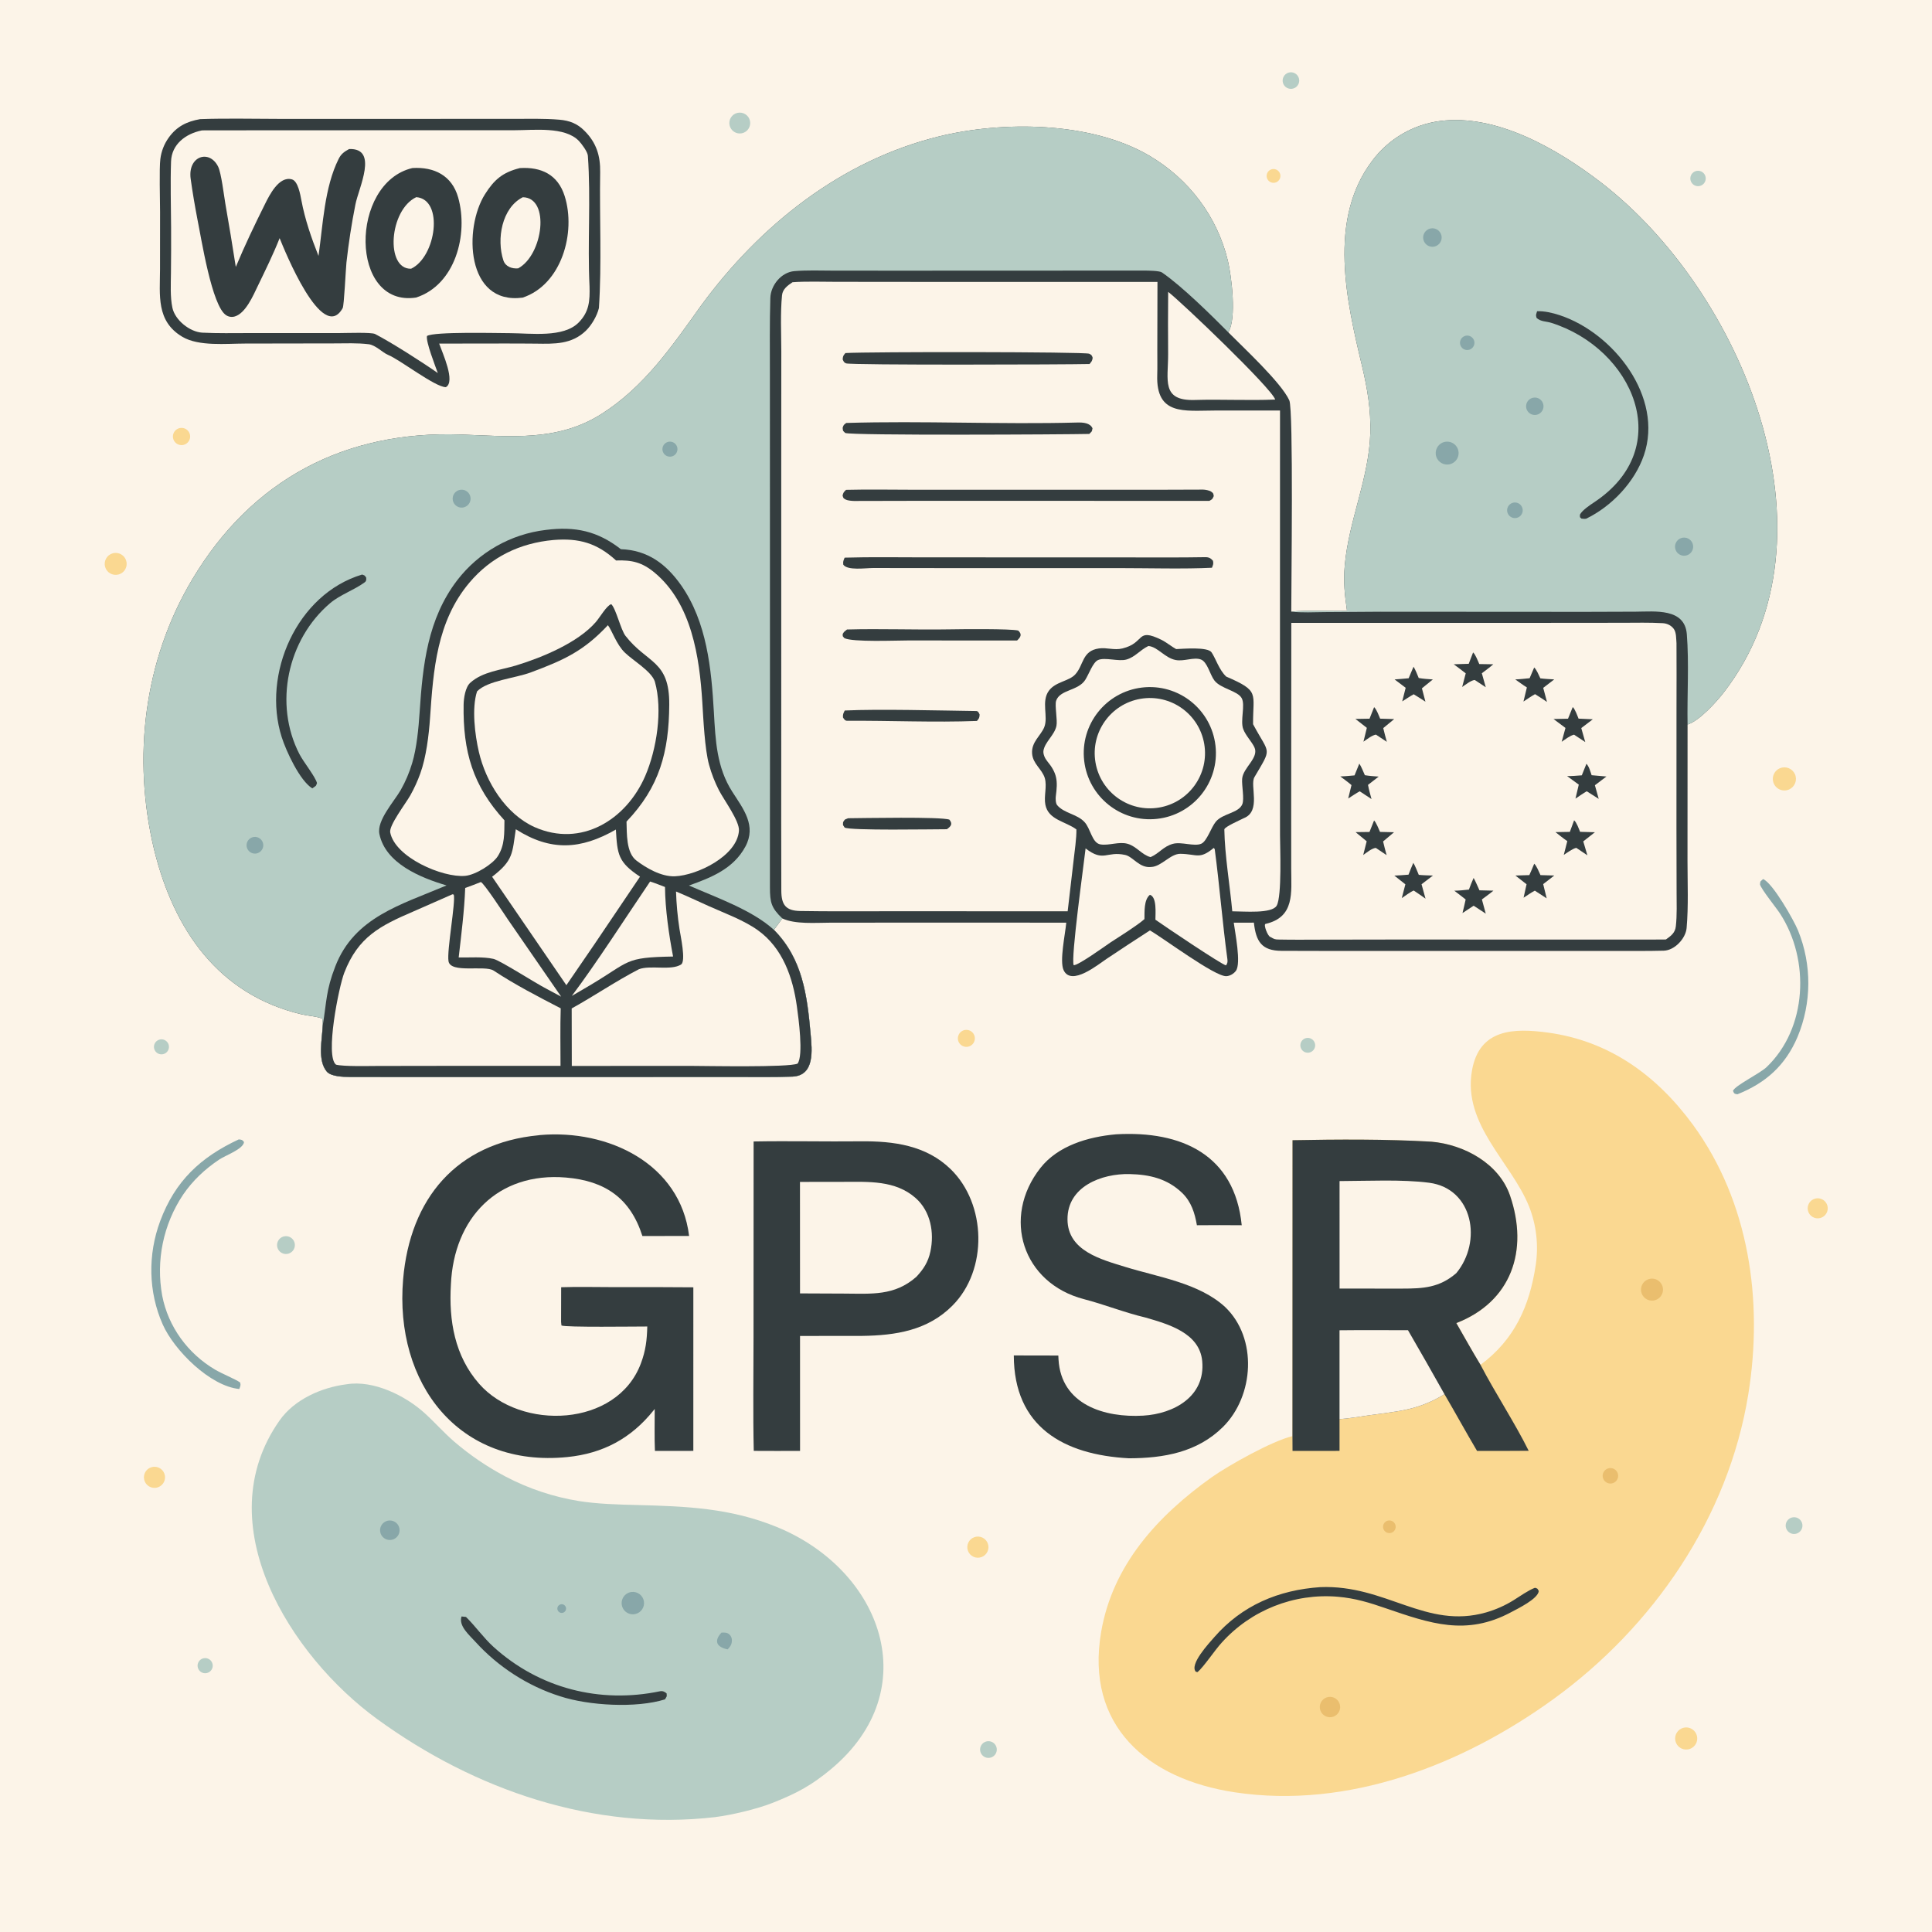 <?xml version="1.0" encoding="UTF-8"?> <svg xmlns="http://www.w3.org/2000/svg" version="1.1" style="display: block;" viewBox="0 0 2048 2048" width="1024" height="1024" preserveAspectRatio="none"><path transform="translate(0,0)" fill="rgb(252,244,232)" d="M 0 0 L 2048 0 L 2048 2048 L 0 2048 L 0 0 z"></path><path transform="translate(0,0)" fill="rgb(52,61,63)" d="M 1427.91 647.69 C 1425.43 630.255 1423.92 616.865 1425.54 598.981 C 1429.81 551.47 1451.18 507.221 1452.58 459.121 C 1453.28 435.017 1449.55 412.118 1443.99 388.793 C 1427.47 319.563 1407.24 233.221 1454.46 170.636 C 1471.74 147.331 1497.75 132.046 1526.51 128.286 C 1586.28 120.493 1650.64 157.769 1696.8 193.185 C 1845.93 307.604 1955.6 567.587 1827.45 733.754 C 1819.48 744.088 1801.56 763.952 1788.89 768.032 L 1788.82 913.041 C 1788.84 936.444 1789.9 960.433 1787.89 983.685 C 1786.93 994.816 1775.23 1007.45 1763.66 1007.76 C 1746.72 1008.2 1729.67 1008.04 1712.71 1008.04 L 1611.87 1008.05 L 1445.66 1008.05 C 1416.57 1008.05 1387.48 1008.06 1358.4 1007.93 C 1337.43 1007.83 1331.36 997.982 1329.17 978.039 L 1307.84 978.094 C 1309.15 988.245 1315.89 1021.35 1310.11 1029.13 C 1307.8 1032.24 1303.8 1034.64 1299.86 1034.78 C 1287.75 1035.22 1233.59 994.71 1218.98 986.272 C 1203.57 996.213 1188.24 1006.28 1173 1016.46 C 1164.42 1022.13 1135.71 1045.86 1127.49 1028.45 C 1122.96 1018.87 1129.2 990.275 1130.29 978.045 L 937.482 978.036 L 879.974 978.079 C 864.672 978.11 842.88 979.975 829.284 973.576 C 826.35 977.635 823.386 981.671 820.391 985.684 C 850.752 1016.41 855.624 1054.78 859.32 1096.4 C 860.791 1112.97 863.94 1140.03 840.179 1141.25 C 821.024 1141.96 801.391 1141.63 782.187 1141.64 L 668.834 1141.67 L 474.759 1141.67 C 439.928 1141.68 405.091 1141.76 370.262 1141.61 C 363.673 1141.58 350.874 1141.2 346.42 1135.94 C 336.321 1124.01 341.474 1101.84 342.103 1087.08 C 342.076 1083.94 342.043 1082.92 341.586 1079.7 C 335.114 1077.25 326.454 1076.85 319.518 1075.21 C 231.537 1054.3 184.165 985.565 163.328 900.506 C 140.016 803.282 152.569 700.073 203.734 614.277 C 267.13 507.969 365.963 456.31 488.369 460.617 C 540.652 462.457 590.688 468.382 637.266 439.035 C 682.889 410.289 712.462 366.891 743.193 323.882 C 805.657 238.806 891.196 170.28 995.169 144.661 C 1063.14 127.912 1156.86 128.793 1218.46 165.107 C 1260.2 189.712 1290.4 229.462 1301.64 276.624 C 1305.47 292.67 1311.12 337.652 1302.06 352.277 C 1317.86 368.297 1357.98 405.33 1366.71 424.356 C 1371.25 434.259 1368.75 622.333 1368.81 648.331 C 1382.25 646.844 1413.5 647.706 1427.91 647.69 z"></path><path transform="translate(0,0)" fill="rgb(182,205,197)" d="M 342.103 1087.08 C 342.076 1083.94 342.043 1082.92 341.586 1079.7 C 335.114 1077.25 326.454 1076.85 319.518 1075.21 C 231.537 1054.3 184.165 985.565 163.328 900.506 C 140.016 803.282 152.569 700.073 203.734 614.277 C 267.13 507.969 365.963 456.31 488.369 460.617 C 540.652 462.457 590.688 468.382 637.266 439.035 C 682.889 410.289 712.462 366.891 743.193 323.882 C 805.657 238.806 891.196 170.28 995.169 144.661 C 1063.14 127.912 1156.86 128.793 1218.46 165.107 C 1260.2 189.712 1290.4 229.462 1301.64 276.624 C 1305.47 292.67 1311.12 337.652 1302.06 352.277 C 1284.14 334.247 1253.19 303.572 1231.72 288.796 C 1229.03 286.95 1216.64 286.839 1212.75 286.822 L 953.722 286.925 L 883.293 286.882 C 869.732 286.82 855.578 286.296 842.087 287.405 C 828.271 288.542 816.999 302.288 816.592 315.888 C 815.793 342.535 816.126 369.377 816.129 396.078 L 816.168 555.024 L 816.214 814.834 C 816.218 856.704 816.082 898.749 816.165 940.636 C 816.197 956.806 817.594 962.353 829.284 973.576 C 826.35 977.635 823.386 981.671 820.391 985.684 C 850.752 1016.41 855.624 1054.78 859.32 1096.4 C 860.791 1112.97 863.94 1140.03 840.179 1141.25 C 821.024 1141.96 801.391 1141.63 782.187 1141.64 L 668.834 1141.67 L 474.759 1141.67 C 439.928 1141.68 405.091 1141.76 370.262 1141.61 C 363.673 1141.58 350.874 1141.2 346.42 1135.94 C 336.321 1124.01 341.474 1101.84 342.103 1087.08 z"></path><path transform="translate(0,0)" fill="rgb(52,61,63)" d="M 473.337 938.589 C 446.118 930.524 408.637 915.454 402.173 884.059 C 399.227 869.754 417.724 849.688 424.731 837.548 C 429.848 828.525 433.927 818.952 436.891 809.011 C 441.758 792.909 443.698 771.888 444.822 754.959 C 448.13 705.152 453.147 656.27 484.703 615.031 C 507.556 585.38 541.382 566.176 578.555 561.75 C 609.827 557.786 633.424 562.922 658.136 582.161 C 686.506 583.172 706.065 597.721 722.088 620.488 C 749.318 659.49 754.087 708.762 756.739 754.843 C 758.471 784.933 759.644 813.459 776.346 839.43 C 788.083 857.682 802.098 875.306 790.097 897.507 C 777.438 920.926 754.101 930.22 730.331 938.69 C 759.713 951.585 797.34 964.65 820.391 985.684 C 850.752 1016.41 855.624 1054.78 859.32 1096.4 C 860.791 1112.97 863.94 1140.03 840.179 1141.25 C 821.024 1141.96 801.391 1141.63 782.187 1141.64 L 668.834 1141.67 L 474.759 1141.67 C 439.928 1141.68 405.091 1141.76 370.262 1141.61 C 363.673 1141.58 350.874 1141.2 346.42 1135.94 C 336.321 1124.01 341.474 1101.84 342.103 1087.08 C 346.417 1061.19 345.378 1050.32 355.462 1024.34 C 375.718 972.159 425.023 959.08 473.337 938.589 z"></path><path transform="translate(0,0)" fill="rgb(252,244,232)" d="M 586.728 572.416 C 613.922 570.19 632.976 575.786 653.067 594.131 C 669.824 593.509 680.71 596.017 694.068 607.171 C 733.193 639.841 741.504 696.423 744.482 744.387 C 745.577 762.026 747.053 794.249 751.648 810.779 C 754.221 820.117 757.74 829.169 762.153 837.792 C 767.836 848.63 784.006 870.395 783.315 880.558 C 781.495 907.345 739.015 927.93 715.477 928.902 C 700.974 929.5 684.928 920.057 674.689 912.283 C 663.564 903.835 664.57 883.297 664.134 870.91 C 699.078 834.314 709.103 797.205 709.441 746.955 C 709.759 699.687 686.141 703.685 663.053 674.042 C 658.027 667.588 653.046 645.385 647.985 640.459 C 643.392 641.489 636.157 654.034 631.661 659.31 C 612.722 681.257 574.742 696.914 547.594 705.249 C 530.96 710.355 511.639 711.858 498.458 723.802 C 493.251 728.52 491.557 740.089 491.448 746.995 C 490.665 796.702 501.26 833.094 534.733 869.578 C 534.503 883.225 535.305 895.628 527.7 907.587 C 522.306 916.054 504.035 927.481 493.072 928.449 C 469.09 930.569 418.74 908.804 413.644 882.408 C 412.206 874.963 429.81 852.137 434.855 843.264 C 439.047 835.819 442.606 828.035 445.497 819.995 C 451.764 802.855 454.632 779.2 455.87 761.017 C 459.333 710.161 463.044 658.776 497.434 617.821 C 520.475 590.383 551.166 575.619 586.728 572.416 z"></path><path transform="translate(0,0)" fill="rgb(252,244,232)" d="M 644.399 662.725 C 648.579 667.968 653.379 683.12 662.349 691.783 C 671.429 700.552 690.679 711.628 694.184 722.555 C 702.729 752.643 696.034 794.596 684.008 822.48 C 663.94 869.014 616.119 898.714 566.657 876.75 C 535.898 862.853 514.994 828.869 507.62 797.031 C 503.435 778.967 499.883 750.753 505.703 732.856 C 517.049 721.323 545.646 719.131 562.803 712.729 C 598.275 699.493 618.796 690.058 644.399 662.725 z"></path><path transform="translate(0,0)" fill="rgb(252,244,232)" d="M 716.617 945.032 C 727.542 949.534 740.169 955.497 751.164 960.436 C 768.206 968.09 788.27 975.323 803.252 986.016 C 829.613 1004.83 840.506 1036.09 844.753 1067 C 846.377 1078.82 851.931 1118.79 845.462 1127.45 C 836.356 1131.75 746.784 1129.9 730.5 1129.87 L 606.125 1129.95 L 606.013 1069 C 629.685 1055.9 653.268 1039.81 677.25 1027.43 C 689.483 1022.81 711.543 1029.18 721.989 1022.38 C 727.36 1018.88 721.302 991.611 720.271 984.697 C 718.251 971.561 717.031 958.315 716.617 945.032 z"></path><path transform="translate(0,0)" fill="rgb(252,244,232)" d="M 479.644 947.967 L 480.992 948.334 C 483.215 955.81 473.53 1007.58 475.439 1018.94 C 477.659 1032.16 513.972 1022.76 523.271 1028.88 C 546.263 1044.03 569.92 1056.2 594.379 1068.87 C 593.761 1088.66 594.155 1109.96 594.166 1129.86 L 475.355 1129.85 L 400.225 1129.96 C 390.13 1129.97 364.496 1130.66 356.22 1128.6 C 344.376 1119.65 359.167 1046.12 364.924 1031.21 C 379.68 992.981 403.097 981.302 438.242 966.176 L 479.644 947.967 z"></path><path transform="translate(0,0)" fill="rgb(252,244,232)" d="M 546.777 879.046 C 583.779 902.652 615.593 900.712 652.861 879.359 C 654.4 905.935 655.213 913.883 678.436 929.319 L 629.76 1001.48 L 600.378 1044.35 L 521.656 929.378 C 544.498 911.966 542.889 904.302 546.777 879.046 z"></path><path transform="translate(0,0)" fill="rgb(252,244,232)" d="M 509.689 935.005 C 512.927 935.868 535.119 969.902 538.463 974.791 L 594.865 1056.51 L 579.186 1048.09 C 567.852 1042.34 530.061 1017.98 523.032 1016.44 C 511.671 1013.95 497.927 1015.16 486.225 1014.96 C 488.988 990.841 492.219 965.472 493.135 941.301 C 498.669 939.371 504.218 937.132 509.689 935.005 z"></path><path transform="translate(0,0)" fill="rgb(252,244,232)" d="M 689.137 934.447 C 694.157 936.01 699.939 938.366 704.927 940.25 C 705.14 963.848 709.098 990.869 713.493 1013.96 C 660.991 1014.88 668.863 1018.73 624.5 1044.99 L 606.155 1055.71 C 632.647 1020.46 663.797 971.799 689.137 934.447 z"></path><path transform="translate(0,0)" fill="rgb(52,61,63)" d="M 383.889 609.036 C 387.303 610.43 385.942 609.381 388.177 612.236 C 388.265 614.217 388.59 615.826 386.486 617.359 C 375.558 625.406 360.381 630.53 350.031 639.311 C 304.67 677.797 290.008 746.334 317.413 799.411 C 321.782 807.871 333.96 822.801 336.018 830.031 C 334.835 833.832 334.971 832.765 331.059 835.708 C 317.726 827.538 303.279 796.079 298.606 781.353 C 277.465 714.733 314.545 629.76 383.889 609.036 z"></path><path transform="translate(0,0)" fill="rgb(136,167,169)" d="M 486.533 519.524 C 491.487 517.985 496.759 520.704 498.375 525.633 C 499.992 530.561 497.356 535.875 492.453 537.569 C 489.213 538.689 485.62 537.976 483.054 535.702 C 480.487 533.428 479.345 529.948 480.066 526.596 C 480.787 523.244 483.259 520.541 486.533 519.524 z"></path><path transform="translate(0,0)" fill="rgb(136,167,169)" d="M 267.341 887.625 C 271.923 886.042 276.925 888.436 278.567 892.997 C 280.209 897.558 277.88 902.591 273.341 904.291 C 270.352 905.411 266.992 904.836 264.545 902.787 C 262.098 900.737 260.943 897.529 261.522 894.39 C 262.101 891.251 264.324 888.667 267.341 887.625 z"></path><path transform="translate(0,0)" fill="rgb(136,167,169)" d="M 705.75 469.472 C 709.426 467.03 714.387 468.036 716.821 471.718 C 719.256 475.4 718.238 480.359 714.55 482.785 C 710.874 485.202 705.935 484.189 703.509 480.519 C 701.083 476.848 702.085 471.907 705.75 469.472 z"></path><path transform="translate(0,0)" fill="rgb(182,205,197)" d="M 1427.91 647.69 C 1425.43 630.255 1423.92 616.865 1425.54 598.981 C 1429.81 551.47 1451.18 507.221 1452.58 459.121 C 1453.28 435.017 1449.55 412.118 1443.99 388.793 C 1427.47 319.563 1407.24 233.221 1454.46 170.636 C 1471.74 147.331 1497.75 132.046 1526.51 128.286 C 1586.28 120.493 1650.64 157.769 1696.8 193.185 C 1845.93 307.604 1955.6 567.587 1827.45 733.754 C 1819.48 744.088 1801.56 763.952 1788.89 768.032 C 1788.34 737.031 1790.55 703.089 1788.1 672.253 C 1785.89 644.411 1754.43 648.304 1733.66 648.405 L 1680.56 648.581 L 1463.5 648.452 L 1404.31 648.843 C 1393.54 648.938 1379.29 649.653 1368.81 648.331 C 1382.25 646.844 1413.5 647.706 1427.91 647.69 z"></path><path transform="translate(0,0)" fill="rgb(52,61,63)" d="M 1629.37 329.903 C 1637.29 329.645 1645.69 331.602 1653.26 334.093 C 1710.33 352.876 1763.77 420.918 1742.58 482.651 C 1732.8 511.119 1708.41 536.774 1681.36 549.855 C 1679.23 550.159 1678.6 549.926 1676.42 549.739 C 1674.25 547.703 1674.95 548.981 1674.82 545.51 C 1677.03 541.046 1685.3 535.467 1689.61 532.62 C 1777.87 474.402 1730.64 369.3 1644.28 342.188 C 1639.18 340.588 1633.03 341.028 1628.83 336.983 C 1627.81 333.295 1628.24 334.174 1629.37 329.903 z"></path><path transform="translate(0,0)" fill="rgb(136,167,169)" d="M 1530.1 468.811 C 1534.26 467.386 1538.87 468.323 1542.15 471.261 C 1545.42 474.199 1546.85 478.678 1545.89 482.969 C 1544.92 487.261 1541.71 490.695 1537.49 491.945 C 1531.15 493.824 1524.48 490.291 1522.47 483.995 C 1520.46 477.7 1523.85 470.952 1530.1 468.811 z"></path><path transform="translate(0,0)" fill="rgb(136,167,169)" d="M 1514.45 242.829 C 1519.39 240.643 1525.18 242.873 1527.38 247.814 C 1529.57 252.756 1527.36 258.545 1522.42 260.755 C 1517.47 262.973 1511.66 260.748 1509.45 255.789 C 1507.24 250.831 1509.48 245.023 1514.45 242.829 z"></path><path transform="translate(0,0)" fill="rgb(136,167,169)" d="M 1781.86 570.464 C 1786.87 568.601 1792.44 571.182 1794.26 576.21 C 1796.08 581.239 1793.45 586.787 1788.41 588.567 C 1783.43 590.325 1777.96 587.736 1776.16 582.766 C 1774.36 577.796 1776.9 572.304 1781.86 570.464 z"></path><path transform="translate(0,0)" fill="rgb(136,167,169)" d="M 1625.26 421.583 C 1630.12 420.674 1634.84 423.757 1635.95 428.576 C 1637.07 433.395 1634.19 438.237 1629.42 439.556 C 1626.15 440.461 1622.65 439.501 1620.3 437.054 C 1617.95 434.608 1617.13 431.07 1618.16 427.839 C 1619.2 424.609 1621.92 422.207 1625.26 421.583 z"></path><path transform="translate(0,0)" fill="rgb(136,167,169)" d="M 1601.96 533.647 C 1604.61 532.223 1607.83 532.354 1610.36 533.991 C 1612.89 535.627 1614.33 538.509 1614.12 541.515 C 1613.91 544.521 1612.08 547.175 1609.35 548.444 C 1605.29 550.329 1600.47 548.643 1598.47 544.638 C 1596.46 540.634 1598.01 535.764 1601.96 533.647 z"></path><path transform="translate(0,0)" fill="rgb(136,167,169)" d="M 1552.14 356.413 C 1554.73 355.242 1557.75 355.599 1560 357.341 C 1562.24 359.083 1563.34 361.924 1562.84 364.721 C 1562.35 367.518 1560.35 369.812 1557.64 370.681 C 1553.78 371.921 1549.62 369.931 1548.16 366.144 C 1546.7 362.356 1548.44 358.088 1552.14 356.413 z"></path><path transform="translate(0,0)" fill="rgb(252,244,232)" d="M 840.096 299.18 C 852.999 298.118 873.047 298.724 886.323 298.738 L 970.61 298.824 L 1226.96 298.853 L 1226.8 371.297 C 1226.76 379.705 1226.99 389.246 1226.72 397.545 C 1225.3 440.73 1255.63 435.228 1287.28 435.184 L 1356.87 435.15 L 1356.81 781.526 L 1356.88 885.859 C 1356.89 897.133 1359.03 949.945 1353.37 959.985 C 1348.38 968.807 1318.56 966.041 1306.26 966.024 C 1303.86 939.592 1298.23 906.129 1297.85 879.275 C 1297.81 876.538 1315.05 869.106 1318.47 867.299 C 1337.28 859.93 1324.61 832.584 1329.76 823.79 C 1348.6 791.661 1345.93 800.451 1328.91 768.814 L 1328.31 767.683 C 1328.03 734.385 1335.83 732.727 1299.87 717.222 C 1292.38 710.328 1288.6 697.806 1284.28 691.496 C 1280.18 685.499 1254.45 687.761 1246.78 688.057 C 1242.69 685.938 1236.01 680.591 1231.16 678.227 C 1203.9 664.955 1214.41 681.395 1189.81 687.381 C 1180.95 689.538 1173.44 686.186 1164.91 687.375 C 1146.88 689.885 1148.94 704.935 1139.79 714.931 C 1133.13 722.203 1118.99 722.518 1111.88 732.17 C 1103.45 743.624 1111.46 759.659 1106.94 770.884 C 1103.35 779.767 1093.13 786.51 1094.07 798.833 C 1094.9 809.857 1104.52 815.124 1107.53 824.804 C 1110.08 833.829 1106.37 843.877 1108.13 853.005 C 1111.26 869.231 1129.62 870.652 1141.03 879.239 C 1141.24 888.129 1139.13 902.792 1138.06 912.053 L 1131.77 965.984 L 938.763 965.966 C 908.605 965.966 878.42 966.209 848.276 965.706 C 832.789 965.448 828.286 958.995 828.228 944.141 C 828.029 893.435 828.143 842.724 828.161 792.016 L 828.156 499.266 L 828.221 372.445 C 828.174 353.748 827.129 331.54 828.975 313.027 C 829.632 306.44 834.927 302.608 840.096 299.18 z"></path><path transform="translate(0,0)" fill="rgb(52,61,63)" d="M 896.843 519.256 C 920.257 518.642 946.187 519.164 969.765 519.165 L 1110.01 519.176 L 1223.27 519.176 C 1240.59 519.174 1258.01 519.117 1275.34 519.006 C 1277.41 518.993 1282.01 519.859 1283.72 521.038 C 1286.55 522.994 1286.11 523.147 1286.63 525.886 C 1285.1 529.285 1285.26 529.068 1282.02 530.931 L 1027.7 530.915 C 986.989 530.915 946.047 530.875 905.322 531.044 C 903.388 531.052 898.443 530.575 896.702 529.666 C 893.519 528.003 894.017 527.929 893.164 525.167 C 894.208 521.623 894.341 521.762 896.843 519.256 z"></path><path transform="translate(0,0)" fill="rgb(52,61,63)" d="M 895.36 591.134 C 922.778 590.318 952.447 590.831 980.084 590.83 L 1129.48 590.84 L 1234.98 590.91 C 1249.1 590.941 1263.28 590.896 1277.41 590.627 C 1281.39 590.551 1283.45 591.669 1285.82 594.448 C 1286.51 597.863 1285.94 598.605 1284.72 601.836 C 1255.41 603.295 1217.04 602.219 1187.23 602.215 L 1007.83 602.216 L 925.643 602.118 C 917.139 602.117 898.655 605.008 893.92 598.628 C 893.479 595.118 894.053 594.372 895.36 591.134 z"></path><path transform="translate(0,0)" fill="rgb(52,61,63)" d="M 896.152 374.247 C 921.041 372.784 1150.19 372.866 1154.6 374.963 C 1157.24 376.219 1157.4 376.713 1158.29 379.289 C 1157.72 382.878 1157.2 383.044 1154.97 385.872 C 1130.14 386.495 901.928 387.17 896.875 385.184 C 894.488 384.246 894.277 383.124 893.266 380.966 C 893.654 377.057 893.817 377.205 896.152 374.247 z"></path><path transform="translate(0,0)" fill="rgb(52,61,63)" d="M 897.053 448.351 C 978.265 445.898 1060.93 450.094 1142.26 447.888 C 1148.04 447.731 1155.71 448.285 1158.11 454.068 C 1157.09 458.422 1158.03 456.436 1154.7 459.995 C 1129.37 460.586 902.633 461.809 895.962 458.961 C 893.007 455.889 893.845 457.653 893.236 453.541 C 894.288 450.25 894.292 450.508 897.053 448.351 z"></path><path transform="translate(0,0)" fill="rgb(52,61,63)" d="M 897.87 667.289 C 932.845 666.292 971.214 667.77 1006.48 667.146 C 1019.54 666.915 1071.15 666.37 1079.33 668.411 C 1083.6 672.334 1082.15 675.227 1078.13 678.962 L 962.467 678.909 C 949.567 678.912 904.071 680.845 895.084 676.458 C 892.899 673.774 893.384 675.243 893.315 671.999 C 894.848 669.362 895.482 669.153 897.87 667.289 z"></path><path transform="translate(0,0)" fill="rgb(52,61,63)" d="M 895.466 753.167 C 932.123 751.453 995.547 753.204 1034.86 753.722 C 1037 753.75 1037.75 755.899 1038.47 757.522 C 1038.12 761.406 1037.93 761.271 1035.62 764.222 C 990.686 765.976 943.078 763.731 897.998 764.06 C 895.63 764.077 894.68 762.169 893.601 760.539 C 893.373 756.993 893.96 756.33 895.466 753.167 z"></path><path transform="translate(0,0)" fill="rgb(52,61,63)" d="M 899.053 867.367 C 913.062 867.271 997.831 865.579 1006.41 868.871 C 1010.14 873.511 1008.07 875.889 1003.73 879.012 C 988.454 879.021 900.877 880.599 895.349 877.243 C 893.085 873.711 893.578 875.579 893.716 871.466 C 896.249 867.827 894.636 869.271 899.053 867.367 z"></path><path transform="translate(0,0)" fill="rgb(252,244,232)" d="M 1368.84 660.257 L 1638.78 660.253 L 1719.91 660.18 C 1734.06 660.148 1748.49 659.791 1762.61 660.589 C 1767.13 660.845 1771.52 662.899 1774.23 666.597 C 1777.13 670.55 1776.72 677.105 1777.15 681.834 C 1777.3 704.221 1777.2 726.726 1777.16 749.117 L 1777.11 877.445 L 1777.25 944.782 C 1777.27 956.678 1777.79 970.188 1776.46 981.925 C 1775.67 988.929 1771.39 992.009 1765.93 995.895 L 1746.75 996.008 L 1481.14 995.936 L 1399.71 996.064 C 1385.29 996.099 1370.59 996.256 1356.17 995.958 C 1351.15 995.961 1350.62 995.412 1346.73 993.236 C 1343.87 992.697 1339.08 979.935 1341.5 979.38 C 1372.76 972.228 1368.76 946.113 1368.74 921.058 L 1368.72 865.495 L 1368.84 660.257 z"></path><path transform="translate(0,0)" fill="rgb(52,61,63)" d="M 1668.63 869.539 C 1671.37 872.008 1673.42 878.095 1674.97 881.761 L 1690.66 882.215 L 1678.32 891.895 L 1682.69 906.653 L 1670.92 898.745 C 1666.9 899.659 1661.35 903.817 1657.67 906.225 L 1661.4 891.624 C 1657.39 888.954 1652.73 885.114 1648.86 882.093 L 1664.11 881.817 L 1668.63 869.539 z"></path><path transform="translate(0,0)" fill="rgb(52,61,63)" d="M 1681.68 809.637 C 1684.48 812.461 1685.82 817.798 1687.18 821.75 C 1692.42 822.281 1697.66 822.739 1702.9 823.125 L 1690.66 832.389 L 1694.7 846.841 L 1682.02 838.777 C 1678.42 840.808 1673.62 844.211 1670.06 846.571 L 1673.57 831.725 C 1669.46 828.834 1665.28 825.652 1661.22 822.659 C 1666.23 822.751 1671.74 822.223 1676.77 821.879 L 1681.68 809.637 z"></path><path transform="translate(0,0)" fill="rgb(52,61,63)" d="M 1440.92 809.485 C 1442.73 811.907 1445.46 818.679 1446.81 821.747 C 1451.69 822.555 1456.52 822.841 1461.45 823.234 L 1450.15 832.004 C 1451.09 837.156 1452.5 841.989 1453.86 847.037 L 1441.39 838.821 C 1437.97 840.578 1432.57 844.262 1429.15 846.434 L 1432.64 832.228 C 1428.86 828.993 1424.74 826.023 1420.75 823.034 C 1425.55 822.937 1431.02 822.349 1435.86 821.945 L 1440.92 809.485 z"></path><path transform="translate(0,0)" fill="rgb(52,61,63)" d="M 1561.54 691.596 C 1564.08 693.772 1566.58 700.521 1568.09 703.919 L 1582.94 704.167 C 1579.39 707.326 1574.65 710.75 1570.81 713.692 L 1574.97 728.498 L 1563.32 720.818 C 1559.39 721.063 1553.47 725.837 1549.96 728.247 L 1553.73 713.793 C 1549.91 710.667 1545.04 707.178 1541.02 704.159 L 1556.91 703.665 L 1561.54 691.596 z"></path><path transform="translate(0,0)" fill="rgb(52,61,63)" d="M 1626.31 707.546 C 1628.83 709.831 1631.23 715.737 1632.84 719.064 C 1637.29 719.696 1642.98 719.902 1647.56 720.198 L 1635.88 729.167 C 1637.17 734.14 1638.49 739.101 1639.86 744.05 C 1635.96 741.264 1631.3 738.439 1627.22 735.826 C 1623.61 737.765 1618.49 741.342 1614.93 743.666 L 1618.55 728.715 C 1614.59 726.271 1610.09 722.933 1606.22 720.212 C 1611.32 720.032 1616.39 719.438 1621.47 718.927 L 1626.31 707.546 z"></path><path transform="translate(0,0)" fill="rgb(52,61,63)" d="M 1456.62 749.599 C 1459.32 752.128 1461.42 758.149 1463 761.803 L 1477.89 762.265 L 1466.3 771.813 C 1467.37 776.559 1468.83 781.625 1470.09 786.358 L 1458.53 778.705 C 1454.21 779.472 1449.1 783.618 1445.32 786.226 L 1448.91 771.557 L 1436.79 762.095 L 1451.77 761.832 L 1456.62 749.599 z"></path><path transform="translate(0,0)" fill="rgb(52,61,63)" d="M 1456.58 869.709 C 1458.81 871.842 1461.46 878.695 1462.88 881.849 L 1477.73 882.207 L 1466.14 891.969 C 1467.19 896.744 1468.6 901.727 1469.87 906.475 L 1458.4 898.798 C 1454.07 899.261 1448.79 903.722 1445.06 906.371 L 1448.74 891.804 L 1436.95 882.1 L 1451.72 881.913 L 1456.58 869.709 z"></path><path transform="translate(0,0)" fill="rgb(52,61,63)" d="M 1667.17 749.515 C 1669.54 751.464 1671.99 758.549 1673.34 761.78 L 1688.46 762.466 L 1676.21 771.792 L 1680.42 786.588 L 1668.56 778.773 C 1664.36 779.718 1659.23 783.759 1655.45 786.315 L 1659.47 771.652 L 1646.79 762.189 L 1662.16 761.859 L 1667.17 749.515 z"></path><path transform="translate(0,0)" fill="rgb(52,61,63)" d="M 1626.34 915.568 C 1628.86 917.842 1631.4 924.273 1632.98 927.65 L 1647.59 928.08 C 1643.78 931.141 1639.72 934.179 1635.84 937.171 L 1639.53 952.273 C 1635.36 949.539 1631.18 946.826 1626.98 944.136 C 1623.49 945.922 1618.5 949.388 1615.06 951.617 L 1618.22 937.36 L 1606.37 928.102 L 1621.16 927.642 C 1622.95 923.888 1624.7 919.443 1626.34 915.568 z"></path><path transform="translate(0,0)" fill="rgb(52,61,63)" d="M 1562.1 930.639 C 1563.88 933.683 1566.69 940.318 1568.28 943.764 L 1583.08 944.134 C 1579.42 947.226 1574.76 950.52 1570.87 953.427 L 1574.97 968.493 L 1562.13 960.087 L 1550.3 967.881 C 1551.54 963.205 1552.58 958.224 1553.65 953.487 C 1549.8 950.362 1545.58 947.232 1541.63 944.191 C 1546.93 944.118 1551.86 943.539 1557.11 943.002 C 1558.73 938.464 1560.18 935.017 1562.1 930.639 z"></path><path transform="translate(0,0)" fill="rgb(52,61,63)" d="M 1498.17 914.638 C 1499.97 917.393 1502.55 924.052 1503.96 927.372 C 1508.43 927.863 1514.37 927.933 1518.97 928.122 L 1506.9 937.341 L 1511.11 952.633 C 1507.05 949.651 1502.8 946.838 1498.62 944.007 C 1495.16 945.407 1489.27 949.762 1485.95 952.037 L 1489.75 937.43 L 1478.06 928.175 C 1482.97 928.032 1488.16 927.552 1493.08 927.186 C 1494.57 923.079 1496.49 918.71 1498.17 914.638 z"></path><path transform="translate(0,0)" fill="rgb(52,61,63)" d="M 1498.4 706.748 C 1500.31 709.644 1502.47 715.324 1503.9 718.715 C 1508.99 719.625 1513.75 719.862 1518.89 720.236 L 1507.3 729.64 L 1511.01 743.807 C 1507.07 741.132 1502.65 738.49 1498.58 735.95 C 1495.01 737.882 1489.98 741.263 1486.41 743.496 L 1490.07 729.093 L 1478.32 720.227 C 1483.19 719.918 1488.33 719.396 1493.22 718.983 L 1498.4 706.748 z"></path><path transform="translate(0,0)" fill="rgb(252,244,232)" d="M 1217.32 684.798 C 1227.22 685.583 1234.65 697.453 1246.35 699.658 C 1255.28 701.34 1265.42 696.272 1273.02 699.096 C 1279.85 701.632 1282.53 715.056 1287.34 721.369 C 1293.95 730.054 1311.96 732.167 1316.28 740.129 C 1320.24 747.416 1314.56 763.992 1317.85 772.794 C 1320.43 779.695 1326.67 785.859 1329.65 792.01 C 1335.06 803.194 1317.72 813.574 1316.74 825.485 C 1316.14 832.681 1319.26 846.843 1316.86 852.581 C 1312.93 862.005 1296.12 862.215 1288.82 871.044 C 1283.85 877.065 1279.44 891.629 1273.51 894.329 C 1266.11 897.699 1252.38 891.996 1243.29 894.506 C 1233.08 897.321 1229.29 904.264 1219.71 908.572 C 1210.72 906.463 1204.97 897.229 1195.33 894.469 C 1186.13 891.835 1175.51 896.606 1166.5 895.102 C 1157.49 893.599 1156.1 878.19 1149.55 871.332 C 1141.72 862.85 1127.98 862.248 1120.62 853.475 C 1118.96 851.503 1118.9 846.348 1119.19 844.126 C 1121.38 827.76 1120.85 819.834 1109.95 806.692 C 1107.78 804.075 1105.52 799.345 1106.11 795.729 C 1107.71 786.348 1117.78 779.321 1119.87 769.49 C 1121.15 763.46 1117.91 747.712 1119.55 742.828 C 1123.55 730.899 1142.88 732.476 1150.39 720.718 C 1154.32 714.574 1158.48 702.101 1163.98 699.675 C 1171.31 696.442 1185.87 701.547 1194.16 699.098 C 1203.52 696.333 1208.15 689.252 1217.32 684.798 z"></path><path transform="translate(0,0)" fill="rgb(52,61,63)" d="M 1210.51 728.838 C 1249.07 724.202 1284.04 751.823 1288.46 790.41 C 1292.89 828.996 1265.07 863.815 1226.46 868.027 C 1188.15 872.206 1153.66 844.655 1149.27 806.368 C 1144.88 768.081 1172.24 733.438 1210.51 728.838 z"></path><path transform="translate(0,0)" fill="rgb(252,244,232)" d="M 1209.04 740.766 C 1240.9 735.316 1271.14 756.753 1276.54 788.622 C 1281.95 820.491 1260.47 850.698 1228.59 856.055 C 1196.78 861.402 1166.65 839.975 1161.25 808.171 C 1155.86 776.367 1177.24 746.205 1209.04 740.766 z"></path><path transform="translate(0,0)" fill="rgb(252,244,232)" d="M 1286.59 898.846 L 1287.66 900.097 C 1292.8 938.881 1295.83 978.075 1301.1 1016.86 C 1301.48 1019.68 1301.12 1021.09 1299.69 1023.34 C 1295.19 1022.77 1232.4 980.356 1224.78 974.92 C 1224.78 968.155 1226.48 950.879 1218.97 948.526 C 1212.46 953.76 1213.33 966.474 1213.16 974.285 C 1204.83 981.57 1187.14 992.499 1177.49 998.796 C 1171.07 1003.15 1142.89 1023.5 1138.17 1023.15 C 1134.91 1016.23 1149 915.463 1150.77 899.354 C 1170.07 914.335 1172.78 901.876 1192.75 906.275 C 1201.13 908.12 1207.76 920.434 1220.28 919.032 C 1231.24 918.626 1240.65 904.892 1251.35 905.07 C 1269.05 905.365 1271.47 911.388 1286.59 898.846 z"></path><path transform="translate(0,0)" fill="rgb(252,244,232)" d="M 1238.31 309.42 C 1251.53 319.366 1348.53 412.063 1351.75 423.552 C 1323.6 424.706 1294.52 423.154 1266.44 423.995 C 1230.78 425.064 1238.31 402.76 1238.27 375.691 C 1238.09 353.601 1238.11 331.51 1238.31 309.42 z"></path><path transform="translate(0,0)" fill="rgb(250,216,145)" d="M 1569.4 1446.76 C 1605.36 1420.14 1621.51 1384.49 1628 1340.53 C 1631.03 1319.75 1628.59 1298.55 1620.91 1279 C 1601.9 1231.72 1550.45 1192.34 1560.32 1135.06 C 1568.04 1090.19 1605.2 1089.79 1640.68 1094.57 C 1706 1103.35 1756.29 1140.07 1794.56 1192.24 C 1854.41 1274.14 1869.19 1379.2 1853.29 1477.87 C 1832.17 1608.57 1752.6 1724.63 1646.15 1801.52 C 1550.05 1870.95 1428.91 1918.02 1308.92 1899.92 C 1215.9 1885.89 1150.26 1829.08 1167.25 1729.98 C 1179.45 1658.77 1227.13 1606.93 1284 1566.26 C 1302.25 1553.32 1349.08 1527.15 1370.05 1522.38 L 1370.13 1208.66 C 1418.12 1207.73 1469.78 1207.45 1517.44 1210.23 C 1551.82 1213.24 1588.94 1233.18 1600.68 1267.32 C 1620.77 1325.76 1601.94 1379.98 1543.78 1402.52 C 1552.28 1417.29 1560.53 1432.21 1569.4 1446.76 z"></path><path transform="translate(0,0)" fill="rgb(52,61,63)" d="M 1370.13 1208.66 C 1418.12 1207.73 1469.78 1207.45 1517.44 1210.23 C 1551.82 1213.24 1588.94 1233.18 1600.68 1267.32 C 1620.77 1325.76 1601.94 1379.98 1543.78 1402.52 C 1552.28 1417.29 1560.53 1432.21 1569.4 1446.76 C 1585.09 1476.85 1605.82 1508.34 1620.47 1537.89 C 1602.22 1538.04 1583.97 1538.08 1565.72 1538.02 C 1553.94 1518.09 1542.91 1497.9 1531.23 1477.95 C 1503.09 1494.91 1483.58 1495.74 1451.49 1500.24 C 1442.3 1501.53 1428.9 1503.83 1419.95 1504.34 L 1419.96 1537.99 L 1370.13 1538.03 L 1370.05 1522.38 L 1370.13 1208.66 z"></path><path transform="translate(0,0)" fill="rgb(252,244,232)" d="M 1419.95 1410.15 C 1443.96 1409.86 1468.47 1410.09 1492.52 1410.07 C 1505.58 1432.61 1518.48 1455.24 1531.23 1477.95 C 1503.09 1494.91 1483.58 1495.74 1451.49 1500.24 C 1442.3 1501.53 1428.9 1503.83 1419.95 1504.34 L 1419.95 1410.15 z"></path><path transform="translate(0,0)" fill="rgb(252,244,232)" d="M 1419.98 1251.99 C 1449.36 1251.9 1486.5 1250.03 1514.99 1253.77 C 1561.63 1259.91 1571.44 1316.17 1543.7 1349.61 C 1525.83 1365 1508.91 1365.96 1486.13 1365.97 C 1464.09 1365.99 1442.03 1365.94 1419.99 1365.95 L 1419.98 1251.99 z"></path><path transform="translate(0,0)" fill="rgb(52,61,63)" d="M 1399.6 1682.43 C 1469.34 1679.66 1511.38 1727.48 1575.34 1709.23 C 1585.59 1706.28 1595.38 1701.93 1604.43 1696.31 C 1610.79 1692.35 1620.36 1685.56 1627.16 1683.1 C 1630.52 1684.33 1629.17 1683.3 1631.17 1686.52 C 1630.38 1694.87 1608.9 1705.22 1601.79 1709.02 C 1554.21 1734.47 1516.21 1721.02 1468.71 1704.75 C 1451.67 1698.84 1436.46 1694.19 1418.21 1692.62 C 1371.79 1688.67 1326.2 1706.69 1295.03 1741.31 C 1287.42 1749.64 1276.06 1766.93 1269.45 1772.49 L 1267.67 1772.14 C 1260.5 1764.44 1281.68 1741.8 1287.15 1735.51 C 1316.56 1701.74 1355.33 1685.39 1399.6 1682.43 z"></path><path transform="translate(0,0)" fill="rgb(234,190,110)" d="M 1749.21 1355.56 C 1753.39 1354.84 1757.63 1356.46 1760.28 1359.77 C 1762.94 1363.08 1763.58 1367.57 1761.97 1371.49 C 1760.35 1375.41 1756.74 1378.15 1752.52 1378.64 C 1746.25 1379.37 1740.53 1374.97 1739.63 1368.71 C 1738.74 1362.46 1742.98 1356.62 1749.21 1355.56 z"></path><path transform="translate(0,0)" fill="rgb(234,190,110)" d="M 1406.11 1799.4 C 1411.69 1797.35 1417.89 1800.2 1419.96 1805.78 C 1422.03 1811.35 1419.21 1817.55 1413.64 1819.65 C 1408.04 1821.75 1401.8 1818.91 1399.71 1813.3 C 1397.63 1807.7 1400.5 1801.46 1406.11 1799.4 z"></path><path transform="translate(0,0)" fill="rgb(234,190,110)" d="M 1704.88 1556.51 C 1707.8 1555.69 1710.93 1556.55 1713.02 1558.74 C 1715.12 1560.93 1715.84 1564.1 1714.89 1566.98 C 1713.95 1569.85 1711.5 1571.98 1708.51 1572.5 C 1704.2 1573.26 1700.05 1570.5 1699.08 1566.23 C 1698.11 1561.97 1700.66 1557.69 1704.88 1556.51 z"></path><path transform="translate(0,0)" fill="rgb(234,190,110)" d="M 1470.34 1612.18 C 1473.72 1610.87 1477.54 1612.47 1478.96 1615.81 C 1480.39 1619.14 1478.91 1623.01 1475.62 1624.54 C 1473.39 1625.58 1470.78 1625.32 1468.8 1623.87 C 1466.82 1622.42 1465.79 1620 1466.11 1617.57 C 1466.43 1615.14 1468.05 1613.07 1470.34 1612.18 z"></path><path transform="translate(0,0)" fill="rgb(182,205,197)" d="M 367.593 1467.36 C 395.905 1462.76 429.665 1479.44 449.99 1497.85 C 460.76 1507.6 470.525 1518.69 481.557 1528.26 C 498.223 1542.55 516.43 1554.93 535.841 1565.18 C 560.334 1578.06 586.763 1586.86 614.088 1591.24 C 633.522 1594.31 655.605 1594.9 675.377 1595.38 C 727.688 1596.75 774.149 1598.55 823.263 1618.59 C 934.752 1664.09 982.051 1791.24 880.715 1875.53 C 859.966 1892.79 844.595 1900.91 819.36 1910.97 C 802.486 1917.7 775.549 1924.01 757.761 1926.26 C 629.86 1940.99 503.49 1897.73 399.948 1822.38 C 308.067 1755.53 218.978 1615.58 296.4 1505.68 C 312.032 1483.5 340.683 1470.73 367.593 1467.36 z"></path><path transform="translate(0,0)" fill="rgb(52,61,63)" d="M 489.255 1713.52 C 490.58 1713.66 492.154 1713.83 493.976 1714.02 C 503.959 1723.83 512.704 1736.32 523.138 1745.77 C 571.664 1789.72 635.772 1806.1 699.605 1792.81 C 702.294 1792.25 704.664 1793.24 706.662 1795.12 C 706.853 1799.31 707.173 1797.24 704.925 1801.4 C 674.285 1810.97 623.929 1808.05 593.599 1798.08 C 559.407 1787.25 527.841 1766.8 503.784 1740.2 C 497.38 1733.13 485.928 1723.55 489.255 1713.52 z"></path><path transform="translate(0,0)" fill="rgb(136,167,169)" d="M 669.427 1687.56 C 675.704 1686.81 681.471 1691.1 682.548 1697.33 C 683.626 1703.56 679.636 1709.54 673.471 1710.94 C 669.187 1711.92 664.716 1710.45 661.846 1707.12 C 658.975 1703.8 658.173 1699.16 659.76 1695.06 C 661.348 1690.97 665.065 1688.08 669.427 1687.56 z"></path><path transform="translate(0,0)" fill="rgb(136,167,169)" d="M 409.499 1612.47 C 413.003 1611.12 416.967 1611.77 419.853 1614.17 C 422.739 1616.58 424.094 1620.36 423.391 1624.05 C 422.689 1627.74 420.041 1630.76 416.473 1631.94 C 411.143 1633.7 405.382 1630.89 403.489 1625.61 C 401.597 1620.32 404.263 1614.49 409.499 1612.47 z"></path><path transform="translate(0,0)" fill="rgb(136,167,169)" d="M 764.763 1730.67 C 767.602 1730.52 770.483 1730.37 772.829 1732.28 C 774.694 1733.81 775.794 1736.08 775.839 1738.49 C 775.935 1742.9 774.178 1745.43 771.34 1748.41 C 760.107 1746.15 756.173 1739.91 764.763 1730.67 z"></path><path transform="translate(0,0)" fill="rgb(136,167,169)" d="M 592.256 1701.79 C 593.489 1700.62 595.264 1700.22 596.879 1700.74 C 598.495 1701.27 599.691 1702.64 599.997 1704.31 C 600.302 1705.98 599.667 1707.69 598.343 1708.75 C 596.408 1710.31 593.59 1710.06 591.957 1708.19 C 590.323 1706.32 590.455 1703.5 592.256 1701.79 z"></path><path transform="translate(0,0)" fill="rgb(52,61,63)" d="M 212.092 126.298 L 213.411 126.245 C 239.59 125.305 270.586 126.038 297.2 126.041 L 451.75 126.021 L 542.788 126.008 C 559.1 126.009 576.898 125.493 592.976 126.888 C 603.703 127.818 611.997 130.941 619.687 138.78 C 632.109 151.147 636.498 165.102 636.206 182.56 C 635.411 230.245 637.966 278.982 634.89 326.533 C 632.808 335.04 627.074 344.68 621.228 350.401 C 606.036 365.27 587.509 364.554 568.025 364.268 C 557.139 364.108 546.312 364.182 535.5 364.124 L 465.534 364.224 C 469.019 374.211 483.222 404.817 472.587 410.412 C 461.083 410.305 424.242 381.411 411.141 376.093 C 405.838 373.941 398.03 365.782 390.916 364.913 C 378.64 363.413 366.273 364.005 354.006 364.024 L 259.879 364.182 C 239.707 364.215 210.718 367.35 193.305 357.029 C 165.351 340.461 169.565 312.898 169.633 285.265 L 169.673 224.5 C 169.674 212.203 168.685 178.433 169.982 168.542 C 170.987 160.416 174.004 152.67 178.76 146.006 C 187.318 134 198.03 128.781 212.092 126.298 z"></path><path transform="translate(0,0)" fill="rgb(252,244,232)" d="M 213.93 138.255 C 214.949 138.226 215.968 138.196 216.988 138.167 L 467.502 138.042 L 545.306 138.052 C 565.979 138.057 598.778 133.867 613.647 149.397 C 616.542 152.42 622.852 160.835 623.157 165.075 C 626.45 210.855 622.665 257.485 624.927 303.509 C 625.335 318.791 624.677 330.428 613.397 341.88 C 597.281 358.242 562.757 353.274 540.75 353.163 C 527.197 353.142 459.931 351.367 452.607 356.169 C 451.347 362.509 461.342 387.663 464.095 395.456 C 448.2 384.299 415.367 363.274 397.602 354.065 C 393.766 352.077 367.44 353.046 360.679 353.05 L 263.926 353.083 C 247.501 353.097 230.673 353.442 214.346 352.628 C 201.032 351.789 185.496 339.295 182.739 326.193 C 180.301 314.608 181.122 301.289 181.213 289.465 C 181.402 273.298 181.453 257.13 181.367 240.962 C 181.231 218.084 180.53 194.001 181.32 171.135 C 181.949 152.958 196.756 141.748 213.93 138.255 z"></path><path transform="translate(0,0)" fill="rgb(52,61,63)" d="M 370.088 157.991 C 401.578 156.838 380.176 199.112 376.748 216.794 C 372.712 237.111 369.546 257.592 367.258 278.179 C 366.456 285.931 364.771 323.882 363.258 326.6 C 341.707 365.327 301.173 264.255 296.416 252.453 C 289.658 269.593 281.245 286.623 273.237 303.218 C 268.445 313.149 260.46 331.978 249.004 335.431 C 245.831 336.388 242.675 335.974 239.843 334.226 C 224.504 324.76 213.331 252.107 209.308 232.657 C 206.587 218.338 204.146 204.307 202.12 189.554 C 198.802 165.395 221.959 157.944 231.23 176.647 C 234.526 183.296 237.401 207.185 238.851 215.769 C 242.774 238.131 246.475 260.531 249.955 282.966 C 259.464 260.218 269.904 238.358 281.014 216.09 C 285.361 207.379 295.739 186.075 309.569 190.19 C 315.852 192.059 318.317 206.104 319.457 212.201 C 323.285 232.675 329.97 251.936 337.616 271.297 C 342.391 238.323 343.774 198.832 359.005 168.378 C 361.646 163.098 365.004 160.744 370.088 157.991 z"></path><path transform="translate(0,0)" fill="rgb(52,61,63)" d="M 437.167 178.129 C 460.35 176.688 479.127 186.152 485.662 209.291 C 496.694 248.352 482.753 301.87 441.091 315.411 C 370.335 326.182 370.306 193.883 437.167 178.129 z"></path><path transform="translate(0,0)" fill="rgb(252,244,232)" d="M 441.283 208.98 C 470.723 211.383 462.397 272.275 435.788 284.852 C 408.388 285.704 412.296 222.684 441.283 208.98 z"></path><path transform="translate(0,0)" fill="rgb(52,61,63)" d="M 551.045 178.176 C 573.879 176.75 591.404 185.139 598.576 207.849 C 610.815 246.607 595.298 301.78 554.005 315.504 C 493.838 323.417 491.419 241.791 514.103 205.888 C 523.926 190.341 532.87 182.733 551.045 178.176 z"></path><path transform="translate(0,0)" fill="rgb(252,244,232)" d="M 554.211 209.07 C 583.494 209.483 575.726 270.235 549.266 284.479 C 542.665 285.04 535.823 282.67 533.629 276.061 C 526.177 253.622 531.899 220.26 554.211 209.07 z"></path><path transform="translate(0,0)" fill="rgb(52,61,63)" d="M 798.861 1210.01 C 836.588 1209.32 874.572 1210.26 912.318 1209.85 C 947.135 1209.48 981.705 1214.04 1007.71 1239.33 C 1045.79 1276.36 1047.33 1346.2 1009.62 1384 C 983.374 1410.41 949.389 1415.63 913.75 1416.11 L 848.065 1416.17 L 848.089 1538 C 831.822 1538.16 815.311 1538 799.022 1537.98 C 798.1 1498.87 798.77 1457.28 798.766 1417.89 L 798.861 1210.01 z"></path><path transform="translate(0,0)" fill="rgb(252,244,232)" d="M 848.005 1252.87 L 893.548 1252.81 C 920.464 1252.8 949.048 1250.86 970.671 1270.03 C 986.53 1284.09 990.535 1306.56 986.29 1326.56 C 983.899 1337.82 979.006 1345.33 971.296 1353.56 C 948.112 1373.88 924 1371.39 894.982 1371.26 L 848.053 1371.06 L 848.005 1252.87 z"></path><path transform="translate(0,0)" fill="rgb(52,61,63)" d="M 571.02 1203.41 C 571.492 1203.35 571.963 1203.28 572.435 1203.21 C 644.789 1196.91 721.184 1233.6 730.476 1310.17 L 680.96 1310.23 C 668.196 1270.05 641.329 1251.73 599.996 1248.25 C 527.678 1242.15 481 1291.24 477.971 1361.73 C 475.67 1399.81 481.976 1437.35 507.882 1466.85 C 551.958 1517.04 654.072 1513.04 679.395 1445.21 C 684.504 1431.53 685.782 1420.58 686.142 1406.14 C 674.997 1406.11 598.485 1407.19 595.157 1405.05 L 594.771 1401.25 L 594.852 1364.51 C 612.678 1363.9 633.221 1364.43 651.39 1364.42 C 679.251 1364.31 707.113 1364.37 734.974 1364.6 L 734.957 1537.99 L 694.252 1538.04 C 693.627 1524.37 694.047 1507.47 694.016 1493.56 L 692.767 1495.12 C 668.99 1524.78 639.184 1540.71 601.553 1544.52 C 485.898 1556.24 417.983 1466 427.326 1356.18 C 434.618 1270.49 483.985 1211.65 571.02 1203.41 z"></path><path transform="translate(0,0)" fill="rgb(52,61,63)" d="M 1183.17 1202.41 C 1252.65 1198.42 1308.86 1224.24 1316.28 1298.79 C 1300.44 1298.64 1284.6 1298.64 1268.76 1298.79 C 1266.53 1285.88 1262.89 1274.08 1253.2 1264.61 C 1237.35 1249.39 1218.67 1245.05 1197.37 1244.56 C 1167.98 1243.9 1131.31 1257.57 1131.59 1292.74 C 1131.86 1326.11 1167.44 1335.14 1193.39 1343.14 C 1227.75 1353.74 1271.03 1360.1 1298.53 1385.34 C 1333.36 1418.4 1329.47 1479.85 1296.37 1512.65 C 1269.22 1539.55 1233.6 1545.73 1196.81 1545.85 C 1127.32 1542.17 1074.77 1512.4 1074.68 1436.83 L 1121.87 1436.92 C 1121.92 1438.31 1121.99 1439.69 1122.07 1441.08 C 1124.85 1489.05 1170.83 1503.05 1211.9 1500.63 C 1244.28 1498.72 1277.95 1480.35 1274.39 1442.76 C 1271.55 1412.82 1238.28 1403.64 1214.3 1396.65 C 1192.28 1391.48 1170.79 1382.8 1149.07 1377.17 C 1083.89 1360.26 1061.56 1290.59 1102.91 1238.06 C 1121.3 1214.7 1152.93 1205.06 1183.17 1202.41 z"></path><path transform="translate(0,0)" fill="rgb(136,167,169)" d="M 253.103 1207.81 C 256.473 1208.13 256.892 1208.25 258.681 1210.67 C 257.759 1218.16 239.033 1224.73 232.443 1229.13 C 217.302 1239.25 204.243 1251.47 194.012 1266.51 C 173.067 1297.96 165.157 1336.32 171.949 1373.49 C 178.308 1406.44 199.214 1434.9 227.959 1451.84 C 235.65 1456.37 248.913 1461.65 254.494 1465.42 C 255.476 1468.32 254.685 1469.48 253.641 1472.41 C 222.744 1469.38 184.693 1431.46 172.521 1404.04 C 157.135 1369.38 156.632 1329.81 169.788 1294.43 C 185.636 1251.81 212.636 1226.67 253.103 1207.81 z"></path><path transform="translate(0,0)" fill="rgb(136,167,169)" d="M 1868.98 931.833 C 1879.2 936.139 1901.29 974.9 1906.07 986.514 C 1920.71 1022.69 1920.49 1063.17 1905.47 1099.18 C 1892.58 1129.4 1871.81 1148.01 1841.71 1160 C 1838.26 1159.51 1838.18 1159.05 1837.04 1156.37 C 1838.99 1150.79 1865.41 1138.09 1872.67 1131.16 C 1915.83 1089.94 1918.74 1017.66 1887.14 968.777 C 1882.72 961.952 1867.08 942.875 1865.66 937.485 C 1866.28 933.272 1865.45 935.209 1868.98 931.833 z"></path><path transform="translate(0,0)" fill="rgb(250,216,145)" d="M 1889.18 813.641 C 1895.72 812.368 1902.07 816.543 1903.5 823.046 C 1904.93 829.549 1900.91 836.004 1894.44 837.588 C 1890.12 838.647 1885.56 837.281 1882.53 834.017 C 1879.51 830.754 1878.49 826.106 1879.87 821.874 C 1881.25 817.643 1884.81 814.491 1889.18 813.641 z"></path><path transform="translate(0,0)" fill="rgb(250,216,145)" d="M 1784.65 1831.49 C 1788.8 1830.48 1793.17 1831.81 1796.06 1834.96 C 1798.94 1838.11 1799.89 1842.58 1798.52 1846.62 C 1797.15 1850.67 1793.69 1853.65 1789.48 1854.41 C 1783.26 1855.52 1777.27 1851.49 1775.96 1845.3 C 1774.65 1839.11 1778.5 1832.99 1784.65 1831.49 z"></path><path transform="translate(0,0)" fill="rgb(250,216,145)" d="M 119.38 586.567 C 123.416 585.396 127.771 586.493 130.772 589.435 C 133.774 592.377 134.956 596.709 133.866 600.769 C 132.776 604.828 129.582 607.984 125.51 609.027 C 119.351 610.604 113.065 606.948 111.391 600.814 C 109.717 594.681 113.273 588.338 119.38 586.567 z"></path><path transform="translate(0,0)" fill="rgb(250,216,145)" d="M 1032.83 1629.48 C 1038.66 1627.4 1045.07 1630.43 1047.16 1636.25 C 1049.25 1642.07 1046.24 1648.49 1040.42 1650.59 C 1034.59 1652.71 1028.14 1649.68 1026.04 1643.84 C 1023.94 1638 1026.99 1631.56 1032.83 1629.48 z"></path><path transform="translate(0,0)" fill="rgb(250,216,145)" d="M 160.214 1555.41 C 166.013 1553.47 172.3 1556.54 174.33 1562.31 C 176.36 1568.08 173.381 1574.41 167.641 1576.52 C 163.852 1577.92 159.605 1577.17 156.526 1574.55 C 153.448 1571.94 152.017 1567.87 152.781 1563.9 C 153.544 1559.94 156.385 1556.69 160.214 1555.41 z"></path><path transform="translate(0,0)" fill="rgb(182,205,197)" d="M 781.816 119.63 C 787.793 118.317 793.701 122.106 795 128.086 C 796.298 134.066 792.495 139.965 786.512 141.25 C 780.549 142.53 774.675 138.742 773.38 132.782 C 772.086 126.822 775.859 120.939 781.816 119.63 z"></path><path transform="translate(0,0)" fill="rgb(250,216,145)" d="M 1924.25 1270.54 C 1929.93 1269.11 1935.71 1272.55 1937.16 1278.23 C 1938.61 1283.91 1935.2 1289.7 1929.52 1291.17 C 1923.82 1292.64 1918 1289.21 1916.54 1283.5 C 1915.08 1277.79 1918.53 1271.98 1924.25 1270.54 z"></path><path transform="translate(0,0)" fill="rgb(182,205,197)" d="M 301.17 1310.6 C 306.012 1309.56 310.83 1312.44 312.215 1317.2 C 313.599 1321.95 311.079 1326.96 306.44 1328.69 C 303.121 1329.93 299.39 1329.21 296.774 1326.82 C 294.158 1324.43 293.095 1320.78 294.021 1317.37 C 294.947 1313.95 297.707 1311.33 301.17 1310.6 z"></path><path transform="translate(0,0)" fill="rgb(250,216,145)" d="M 191.239 453.65 C 196.083 453.008 200.576 456.29 201.436 461.101 C 202.297 465.912 199.22 470.548 194.454 471.625 C 191.173 472.366 187.75 471.245 185.543 468.706 C 183.336 466.168 182.702 462.622 183.892 459.476 C 185.082 456.33 187.904 454.092 191.239 453.65 z"></path><path transform="translate(0,0)" fill="rgb(250,216,145)" d="M 1022.97 1091.8 C 1027.76 1091.04 1032.3 1094.2 1033.23 1098.96 C 1034.17 1103.72 1031.17 1108.37 1026.45 1109.48 C 1023.24 1110.23 1019.88 1109.17 1017.68 1106.71 C 1015.48 1104.26 1014.8 1100.8 1015.9 1097.69 C 1017 1094.58 1019.71 1092.32 1022.97 1091.8 z"></path><path transform="translate(0,0)" fill="rgb(182,205,197)" d="M 1899.45 1608.63 C 1903.98 1607.39 1908.7 1609.9 1910.21 1614.35 C 1911.71 1618.81 1909.49 1623.66 1905.13 1625.43 C 1902.07 1626.67 1898.58 1626.11 1896.06 1623.98 C 1893.54 1621.86 1892.4 1618.5 1893.11 1615.28 C 1893.83 1612.06 1896.27 1609.5 1899.45 1608.63 z"></path><path transform="translate(0,0)" fill="rgb(182,205,197)" d="M 1043.89 1846.64 C 1046.88 1845.18 1050.42 1845.51 1053.09 1847.5 C 1055.75 1849.48 1057.07 1852.79 1056.52 1856.06 C 1055.97 1859.34 1053.63 1862.03 1050.47 1863.03 C 1046.05 1864.44 1041.29 1862.2 1039.57 1857.89 C 1037.84 1853.59 1039.73 1848.68 1043.89 1846.64 z"></path><path transform="translate(0,0)" fill="rgb(182,205,197)" d="M 1364.12 77.765 C 1366.9 76.204 1370.3 76.264 1373.01 77.921 C 1375.73 79.578 1377.33 82.574 1377.21 85.753 C 1377.09 88.932 1375.26 91.798 1372.43 93.244 C 1368.17 95.418 1362.96 93.786 1360.69 89.573 C 1358.43 85.359 1359.96 80.111 1364.12 77.765 z"></path><path transform="translate(0,0)" fill="rgb(182,205,197)" d="M 1797.13 181.536 C 1801.26 179.989 1805.87 182 1807.55 186.079 C 1809.22 190.157 1807.36 194.83 1803.33 196.633 C 1800.61 197.851 1797.45 197.492 1795.07 195.697 C 1792.7 193.902 1791.49 190.955 1791.91 188.008 C 1792.34 185.061 1794.34 182.581 1797.13 181.536 z"></path><path transform="translate(0,0)" fill="rgb(182,205,197)" d="M 216.136 1757.76 C 220.394 1757.03 224.462 1759.81 225.345 1764.04 C 226.227 1768.26 223.607 1772.43 219.414 1773.47 C 216.56 1774.18 213.549 1773.27 211.563 1771.1 C 209.577 1768.93 208.935 1765.85 209.888 1763.07 C 210.841 1760.29 213.238 1758.25 216.136 1757.76 z"></path><path transform="translate(0,0)" fill="rgb(182,205,197)" d="M 167.433 1102.66 C 169.995 1101.31 173.09 1101.46 175.514 1103.04 C 177.937 1104.63 179.305 1107.41 179.085 1110.3 C 178.865 1113.19 177.091 1115.73 174.456 1116.94 C 170.54 1118.72 165.912 1117.07 164.011 1113.21 C 162.111 1109.35 163.627 1104.67 167.433 1102.66 z"></path><path transform="translate(0,0)" fill="rgb(182,205,197)" d="M 1384.08 1100.53 C 1388.12 1099.35 1392.38 1101.56 1393.73 1105.55 C 1395.08 1109.53 1393.05 1113.88 1389.12 1115.4 C 1386.43 1116.44 1383.39 1115.92 1381.19 1114.05 C 1379 1112.17 1378.01 1109.25 1378.61 1106.43 C 1379.21 1103.61 1381.31 1101.35 1384.08 1100.53 z"></path><path transform="translate(0,0)" fill="rgb(250,216,145)" d="M 1347.79 179.52 C 1350.35 178.715 1353.14 179.375 1355.07 181.241 C 1357 183.107 1357.75 185.878 1357.02 188.461 C 1356.3 191.044 1354.22 193.022 1351.6 193.616 C 1347.78 194.484 1343.95 192.182 1342.93 188.398 C 1341.91 184.614 1344.05 180.697 1347.79 179.52 z"></path></svg> 